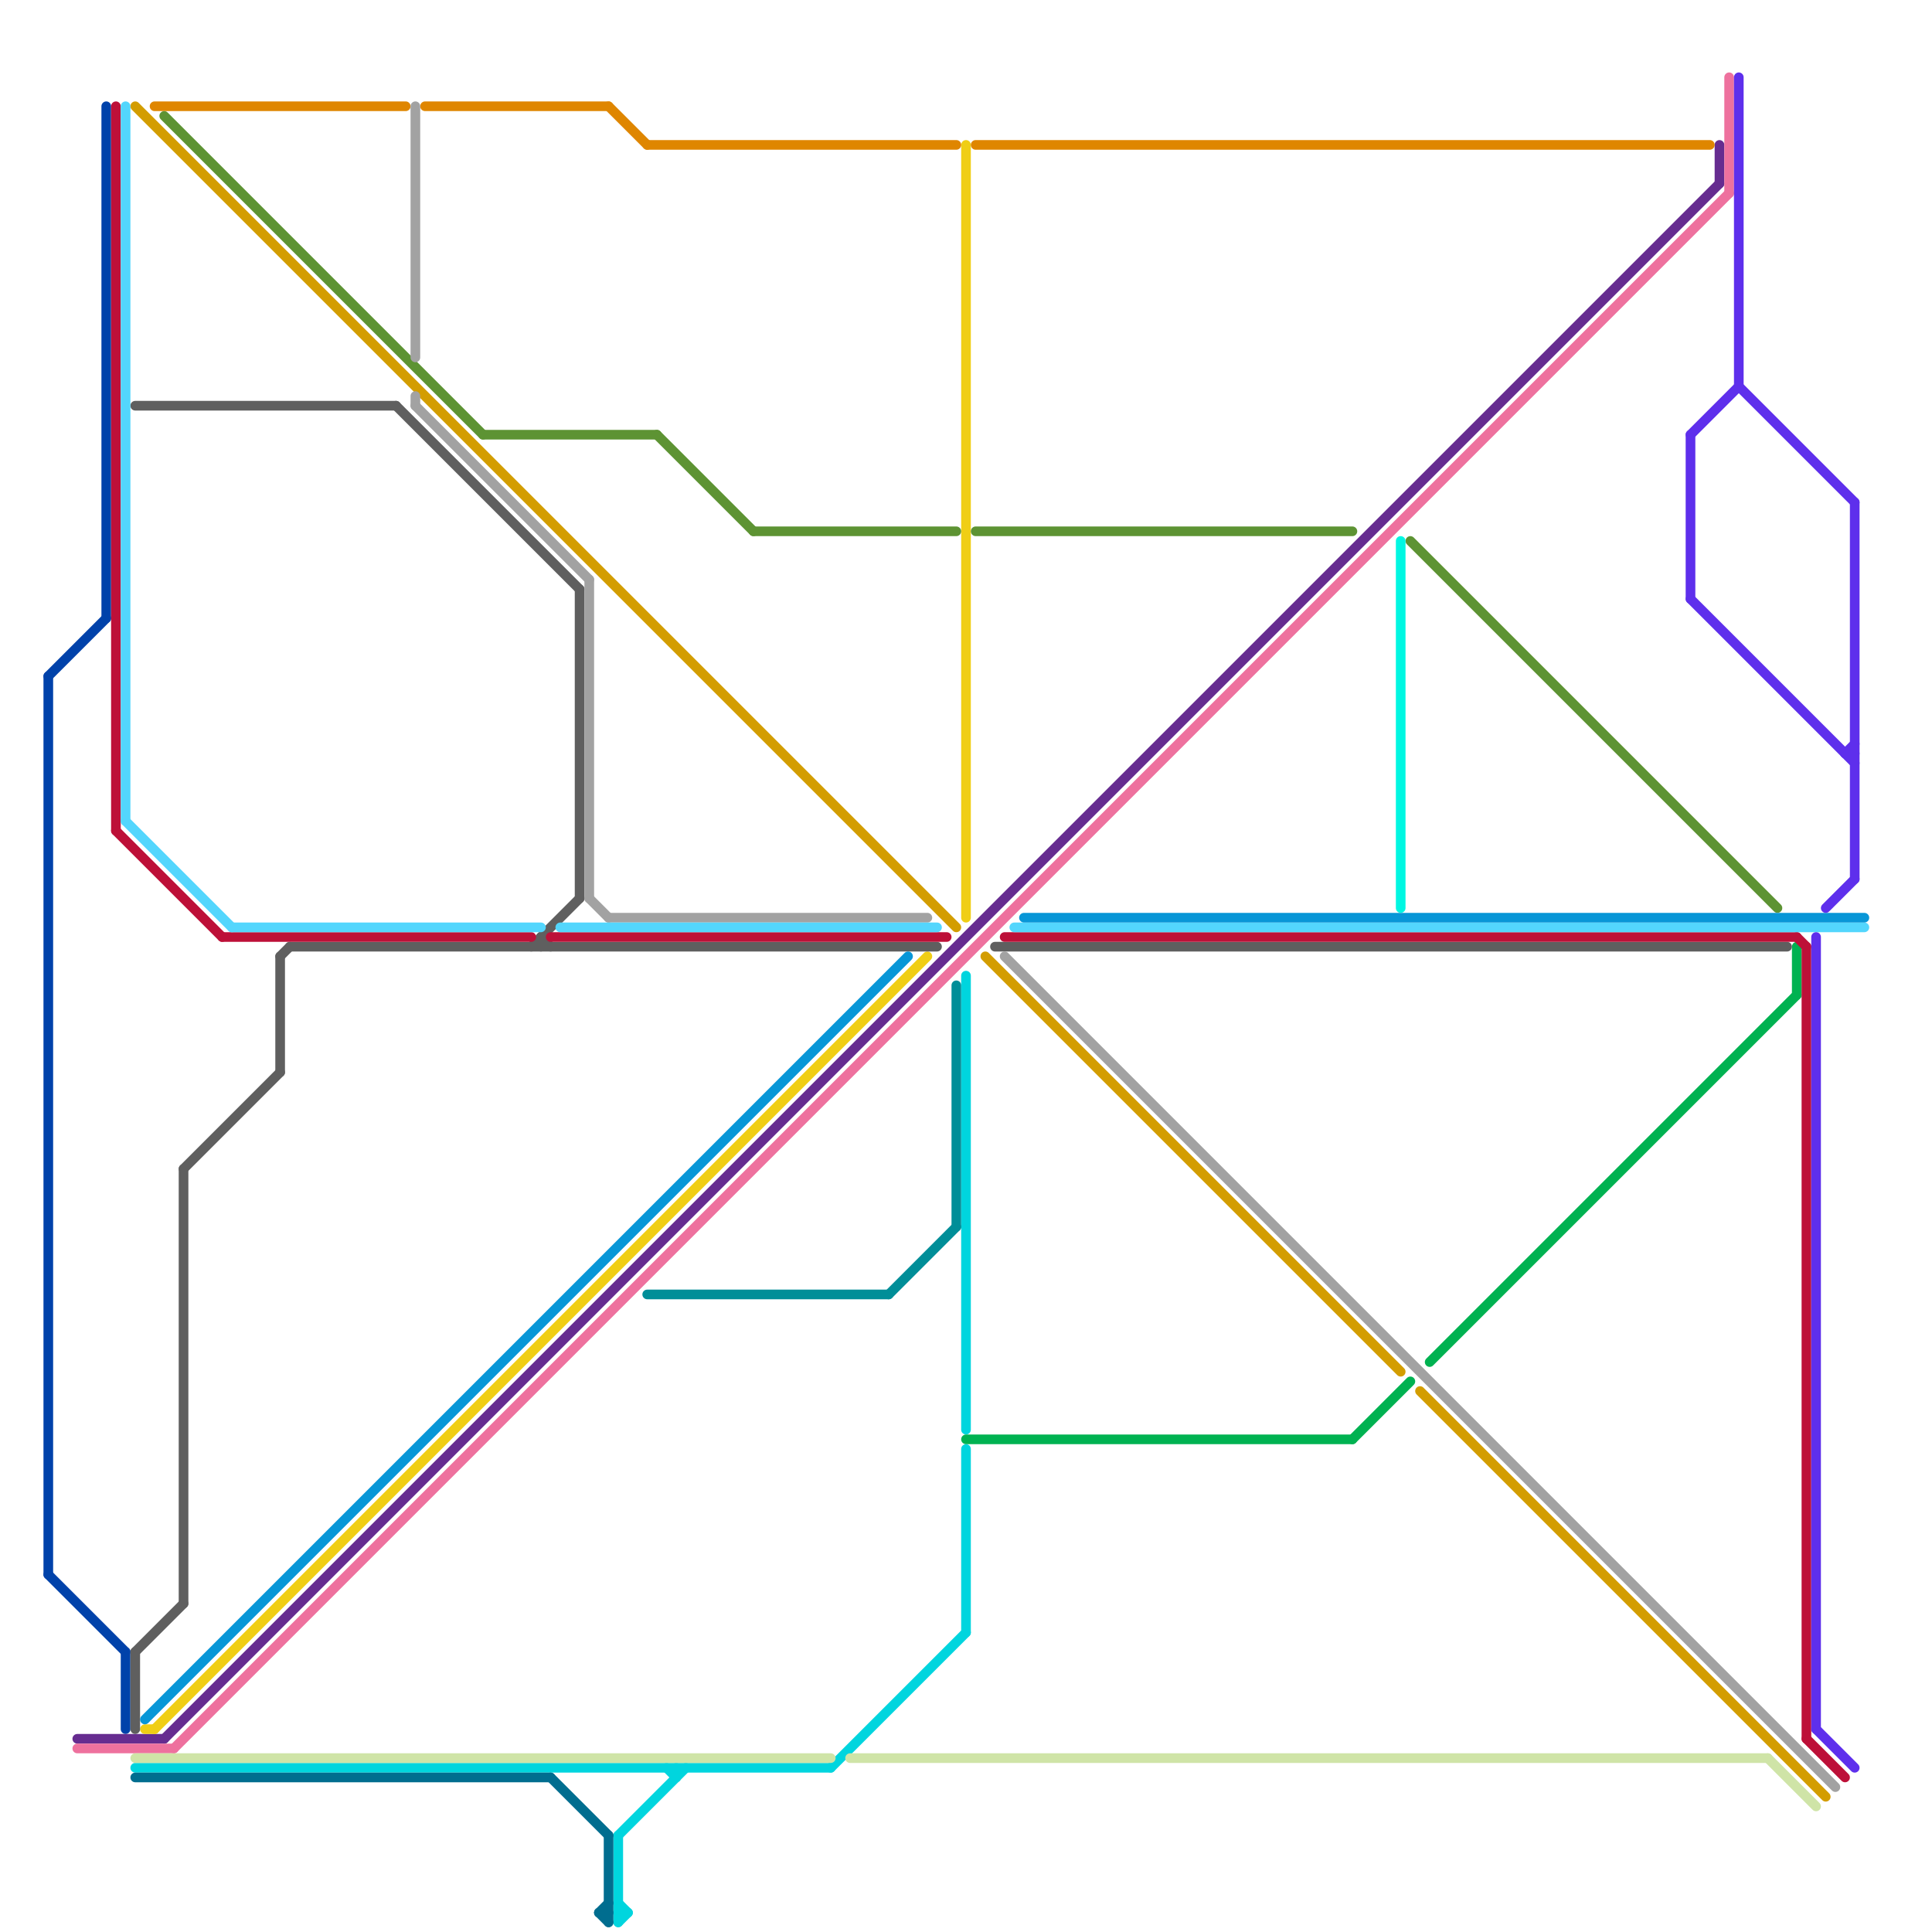 
<svg version="1.1" xmlns="http://www.w3.org/2000/svg" viewBox="0 0 200 200">
<style>line { stroke-width: 1; fill: none; stroke-linecap: round; stroke-linejoin: round; } .c0 { stroke: #0042aa } .c1 { stroke: #662c90 } .c2 { stroke: #ee719e } .c3 { stroke: #00d5de } .c4 { stroke: #00b251 } .c5 { stroke: #f0ce15 } .c6 { stroke: #cfe4a7 } .c7 { stroke: #df8600 } .c8 { stroke: #5d9333 } .c9 { stroke: #d39d00 } .c10 { stroke: #5f5f5f } .c11 { stroke: #bd1038 } .c12 { stroke: #a2a2a2 } .c13 { stroke: #53d6fd } .c14 { stroke: #0896d7 } .c15 { stroke: #006d8f } .c16 { stroke: #00f7e2 } .c17 { stroke: #5e2fec } .c18 { stroke: #008e98 }</style><line class="c0" x1="5" y1="70" x2="11" y2="64"/><line class="c0" x1="5" y1="70" x2="5" y2="163"/><line class="c0" x1="13" y1="171" x2="13" y2="179"/><line class="c0" x1="5" y1="163" x2="13" y2="171"/><line class="c0" x1="11" y1="11" x2="11" y2="64"/><line class="c1" x1="17" y1="180" x2="178" y2="19"/><line class="c1" x1="8" y1="180" x2="17" y2="180"/><line class="c1" x1="178" y1="15" x2="178" y2="19"/><line class="c2" x1="179" y1="8" x2="179" y2="20"/><line class="c2" x1="8" y1="181" x2="18" y2="181"/><line class="c2" x1="18" y1="181" x2="179" y2="20"/><line class="c3" x1="100" y1="101" x2="100" y2="148"/><line class="c3" x1="64" y1="190" x2="71" y2="183"/><line class="c3" x1="64" y1="198" x2="65" y2="198"/><line class="c3" x1="64" y1="190" x2="64" y2="199"/><line class="c3" x1="70" y1="183" x2="70" y2="184"/><line class="c3" x1="100" y1="150" x2="100" y2="169"/><line class="c3" x1="69" y1="183" x2="70" y2="184"/><line class="c3" x1="14" y1="183" x2="86" y2="183"/><line class="c3" x1="64" y1="199" x2="65" y2="198"/><line class="c3" x1="86" y1="183" x2="100" y2="169"/><line class="c3" x1="64" y1="197" x2="65" y2="198"/><line class="c4" x1="186" y1="98" x2="186" y2="103"/><line class="c4" x1="140" y1="149" x2="146" y2="143"/><line class="c4" x1="100" y1="149" x2="140" y2="149"/><line class="c4" x1="148" y1="141" x2="186" y2="103"/><line class="c5" x1="15" y1="179" x2="16" y2="179"/><line class="c5" x1="16" y1="179" x2="96" y2="99"/><line class="c5" x1="100" y1="15" x2="100" y2="95"/><line class="c6" x1="14" y1="182" x2="86" y2="182"/><line class="c6" x1="183" y1="182" x2="188" y2="187"/><line class="c6" x1="88" y1="182" x2="183" y2="182"/><line class="c7" x1="101" y1="15" x2="177" y2="15"/><line class="c7" x1="44" y1="11" x2="63" y2="11"/><line class="c7" x1="16" y1="11" x2="42" y2="11"/><line class="c7" x1="63" y1="11" x2="67" y2="15"/><line class="c7" x1="67" y1="15" x2="99" y2="15"/><line class="c8" x1="17" y1="12" x2="50" y2="45"/><line class="c8" x1="101" y1="55" x2="140" y2="55"/><line class="c8" x1="78" y1="55" x2="99" y2="55"/><line class="c8" x1="68" y1="45" x2="78" y2="55"/><line class="c8" x1="146" y1="56" x2="184" y2="94"/><line class="c8" x1="50" y1="45" x2="68" y2="45"/><line class="c9" x1="102" y1="99" x2="145" y2="142"/><line class="c9" x1="14" y1="11" x2="99" y2="96"/><line class="c9" x1="147" y1="144" x2="189" y2="186"/><line class="c10" x1="14" y1="42" x2="41" y2="42"/><line class="c10" x1="41" y1="42" x2="60" y2="61"/><line class="c10" x1="103" y1="98" x2="185" y2="98"/><line class="c10" x1="29" y1="99" x2="30" y2="98"/><line class="c10" x1="29" y1="99" x2="29" y2="111"/><line class="c10" x1="19" y1="121" x2="19" y2="166"/><line class="c10" x1="56" y1="97" x2="56" y2="98"/><line class="c10" x1="56" y1="97" x2="57" y2="98"/><line class="c10" x1="30" y1="98" x2="97" y2="98"/><line class="c10" x1="60" y1="61" x2="60" y2="93"/><line class="c10" x1="55" y1="98" x2="60" y2="93"/><line class="c10" x1="14" y1="171" x2="14" y2="179"/><line class="c10" x1="14" y1="171" x2="19" y2="166"/><line class="c10" x1="19" y1="121" x2="29" y2="111"/><line class="c11" x1="12" y1="11" x2="12" y2="86"/><line class="c11" x1="187" y1="98" x2="187" y2="180"/><line class="c11" x1="12" y1="86" x2="23" y2="97"/><line class="c11" x1="57" y1="97" x2="98" y2="97"/><line class="c11" x1="187" y1="180" x2="191" y2="184"/><line class="c11" x1="186" y1="97" x2="187" y2="98"/><line class="c11" x1="104" y1="97" x2="186" y2="97"/><line class="c11" x1="23" y1="97" x2="55" y2="97"/><line class="c12" x1="61" y1="60" x2="61" y2="93"/><line class="c12" x1="104" y1="99" x2="190" y2="185"/><line class="c12" x1="63" y1="95" x2="96" y2="95"/><line class="c12" x1="43" y1="11" x2="43" y2="37"/><line class="c12" x1="43" y1="42" x2="61" y2="60"/><line class="c12" x1="61" y1="93" x2="63" y2="95"/><line class="c12" x1="43" y1="41" x2="43" y2="42"/><line class="c13" x1="24" y1="96" x2="56" y2="96"/><line class="c13" x1="13" y1="11" x2="13" y2="85"/><line class="c13" x1="58" y1="96" x2="97" y2="96"/><line class="c13" x1="105" y1="96" x2="193" y2="96"/><line class="c13" x1="13" y1="85" x2="24" y2="96"/><line class="c14" x1="15" y1="178" x2="94" y2="99"/><line class="c14" x1="106" y1="95" x2="193" y2="95"/><line class="c15" x1="57" y1="184" x2="63" y2="190"/><line class="c15" x1="63" y1="190" x2="63" y2="199"/><line class="c15" x1="62" y1="198" x2="63" y2="199"/><line class="c15" x1="14" y1="184" x2="57" y2="184"/><line class="c15" x1="62" y1="198" x2="63" y2="198"/><line class="c15" x1="62" y1="198" x2="63" y2="197"/><line class="c16" x1="145" y1="56" x2="145" y2="94"/><line class="c17" x1="188" y1="97" x2="188" y2="179"/><line class="c17" x1="191" y1="78" x2="192" y2="78"/><line class="c17" x1="180" y1="8" x2="180" y2="40"/><line class="c17" x1="192" y1="52" x2="192" y2="91"/><line class="c17" x1="175" y1="62" x2="192" y2="79"/><line class="c17" x1="189" y1="94" x2="192" y2="91"/><line class="c17" x1="191" y1="78" x2="192" y2="77"/><line class="c17" x1="180" y1="40" x2="192" y2="52"/><line class="c17" x1="188" y1="179" x2="192" y2="183"/><line class="c17" x1="175" y1="45" x2="180" y2="40"/><line class="c17" x1="175" y1="45" x2="175" y2="62"/><line class="c18" x1="99" y1="102" x2="99" y2="127"/><line class="c18" x1="67" y1="134" x2="92" y2="134"/><line class="c18" x1="92" y1="134" x2="99" y2="127"/>


</svg>

